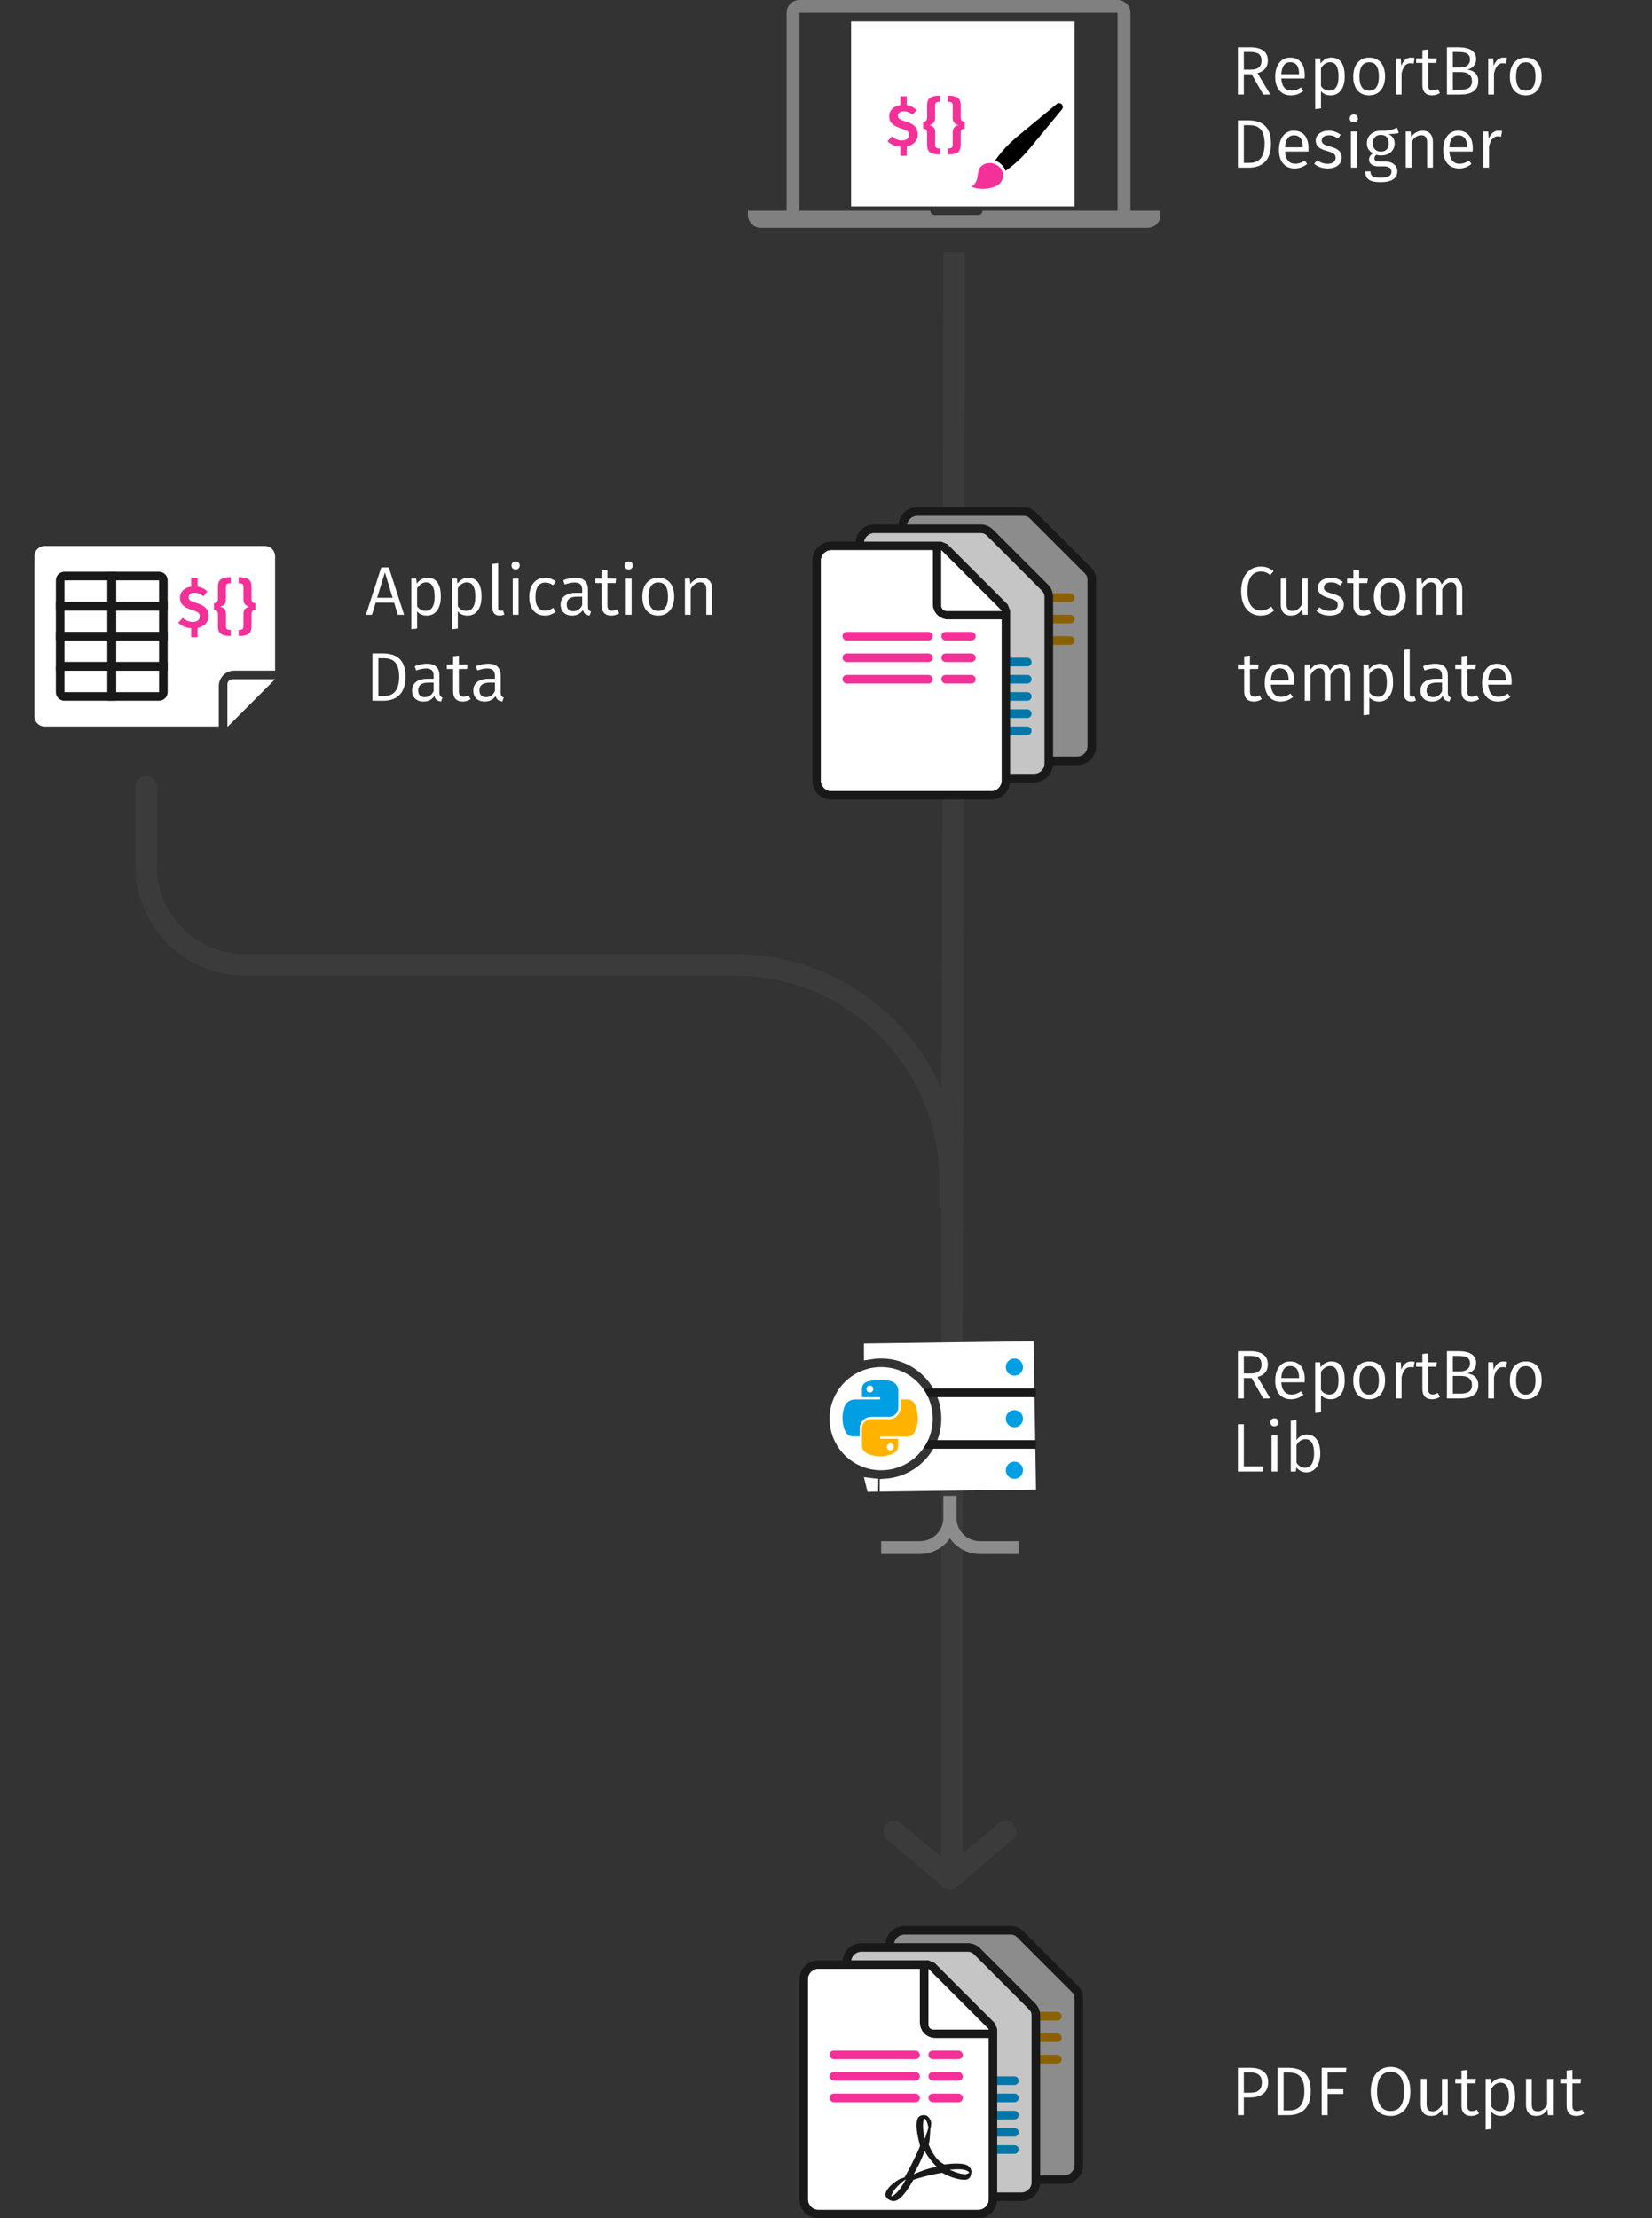 <?xml version="1.0" encoding="UTF-8" standalone="no"?>
<svg
   xmlns:dc="http://purl.org/dc/elements/1.1/"
   xmlns:cc="http://creativecommons.org/ns#"
   xmlns:rdf="http://www.w3.org/1999/02/22-rdf-syntax-ns#"
   xmlns:svg="http://www.w3.org/2000/svg"
   xmlns="http://www.w3.org/2000/svg"
   xmlns:sodipodi="http://sodipodi.sourceforge.net/DTD/sodipodi-0.dtd"
   xmlns:inkscape="http://www.inkscape.org/namespaces/inkscape"
   width="384.338"
   height="516"
   viewBox="0 0 384.338 516"
   version="1.1"
   id="svg4766"
   inkscape:version="0.91 r13725"
   sodipodi:docname="workflow.svg"
   inkscape:export-filename="/Users/mariarauch/Mary's/jobsta/project/ReportBro/reportbro-web-flask/app/static/images/workflow.png"
   inkscape:export-xdpi="94.540001"
   inkscape:export-ydpi="94.540001">
  <rect x="0" y="0" width="384.338" height="516" fill="#333333" stroke="none"/>
  <defs
     id="defs4943" />
  <sodipodi:namedview
     pagecolor="#ffffff"
     bordercolor="#666666"
     borderopacity="1"
     objecttolerance="10"
     gridtolerance="10"
     guidetolerance="10"
     inkscape:pageopacity="1"
     inkscape:pageshadow="2"
     inkscape:window-width="1273"
     inkscape:window-height="702"
     id="namedview4941"
     showgrid="false"
     fit-margin-top="0"
     fit-margin-left="0"
     fit-margin-right="0"
     fit-margin-bottom="0"
     inkscape:zoom="1.61"
     inkscape:cx="144.87688"
     inkscape:cy="120.03804"
     inkscape:window-x="-1"
     inkscape:window-y="0"
     inkscape:window-maximized="0"
     inkscape:current-layer="svg4766"
     inkscape:showpageshadow="false" />
  <title
     id="title4768">5213C2C5-48B1-416B-AB66-C6EE7DA179DB</title>
  <g
     id="Layout"
     style="fill:none;fill-rule:evenodd;stroke:none;stroke-width:1"
     transform="translate(-50,-156)">
    <g
       id="Assets"
       transform="translate(-254,-1186)">
      <g
         id="Group-19"
         transform="translate(262,1186)">
        <path
           d="m 261.5,214.628 5,0.011 L 266,460.512 l 0,126.674 8.385,-7.094 c 1.054,-0.892 2.631,-0.76 3.523,0.294 0.853,1.008 0.77,2.495 -0.161,3.403 l -0.132,0.12 -13,11 c -0.883,0.747 -2.155,0.787 -3.079,0.118 l -0.151,-0.118 -13,-11 c -1.054,-0.892 -1.185,-2.469 -0.294,-3.523 0.853,-1.008 2.333,-1.172 3.383,-0.404 l 0.14,0.111 L 261,588.032 261,437.5 c -0.283,-0.377 -0.462,-0.836 -0.494,-1.336 L 260.5,436 l 0,-5.547 -0.006,-0.785 C 260.074,403.796 238.971,382.953 213,382.953 l 0,0 -114,0 -0.422,-0.003 C 84.69,382.724 73.5,371.395 73.5,357.453 l 0,0 0,-18.453 0.005,-0.164 C 73.59,337.532 74.675,336.5 76,336.5 c 1.381,0 2.5,1.119 2.5,2.5 l 0,0 0,18.453 0.003,0.346 c 0.185,11.162 9.291,20.154 20.497,20.154 l 0,0 114,0 0.868,0.007 c 21.043,0.341 39.077,13.063 47.134,31.199 L 261,401 l 0.122,0 z"
           id="Combined-Shape"
           inkscape:connector-curvature="0"
           style="fill:#3b3b3b;fill-rule:nonzero"
           sodipodi:nodetypes="cccccsccsccssccccccccccccccccscccccccccccc" />
        <g
           id="Group-5"
           transform="translate(231,276)">
          <path
             d="M 49.172,-1 24.4,-1 c -0.939,0 -1.789,0.381 -2.404,0.996 C 21.381,0.611 21,1.461 21,2.4 l 0,51.2 c 0,0.939 0.381,1.789 0.996,2.404 C 22.611,56.619 23.461,57 24.4,57 l 37.2,0 c 0.939,0 1.789,-0.381 2.404,-0.996 C 64.619,55.389 65,54.539 65,53.6 l 0,-38.772 c 0,-0.796 -0.316,-1.559 -0.879,-2.121 L 51.293,-0.121 C 50.73,-0.684 49.967,-1 49.172,-1 Z"
             id="Combined-Shape-Copy-19"
             inkscape:connector-curvature="0"
             style="fill:#8c8c8c;stroke:#191919;stroke-width:2" />
          <rect
             id="Rectangle-Copy-34"
             x="53"
             y="28"
             width="8"
             height="2"
             rx="1"
             style="fill:#8b6100"
             ry="1" />
          <rect
             id="Rectangle-Copy-35"
             x="53"
             y="23"
             width="8"
             height="2"
             rx="1"
             style="fill:#8b6100"
             ry="1" />
          <rect
             id="Rectangle-Copy-36"
             x="53"
             y="18"
             width="8"
             height="2"
             rx="1"
             style="fill:#8b6100"
             ry="1" />
          <path
             d="M 39.172,3 14.4,3 C 13.461,3 12.611,3.381 11.996,3.996 11.381,4.611 11,5.461 11,6.4 l 0,51.2 c 0,0.939 0.381,1.789 0.996,2.404 C 12.611,60.619 13.461,61 14.4,61 l 37.2,0 c 0.939,0 1.789,-0.381 2.404,-0.996 C 54.619,59.389 55,58.539 55,57.6 l 0,-38.772 c 0,-0.796 -0.316,-1.559 -0.879,-2.121 L 41.293,3.879 C 40.73,3.316 39.967,3 39.172,3 Z"
             id="Combined-Shape-Copy-20"
             inkscape:connector-curvature="0"
             style="fill:#c5c5c5;stroke:#191919;stroke-width:2" />
          <path
             d="m 50,49 c 0.552,0 1,0.448 1,1 0,0.552 -0.448,1 -1,1 l -8,0 c -0.552,0 -1,-0.448 -1,-1 0,-0.552 0.448,-1 1,-1 l 8,0 z m -13,0 c 0.552,0 1,0.448 1,1 0,0.552 -0.448,1 -1,1 l -8,0 c -0.552,0 -1,-0.448 -1,-1 0,-0.552 0.448,-1 1,-1 l 8,0 z m -13,0 c 0.552,0 1,0.448 1,1 0,0.552 -0.448,1 -1,1 l -8,0 c -0.552,0 -1,-0.448 -1,-1 0,-0.552 0.448,-1 1,-1 l 8,0 z m 26,-4 c 0.552,0 1,0.448 1,1 0,0.552 -0.448,1 -1,1 l -8,0 c -0.552,0 -1,-0.448 -1,-1 0,-0.552 0.448,-1 1,-1 l 8,0 z m -13,0 c 0.552,0 1,0.448 1,1 0,0.552 -0.448,1 -1,1 l -8,0 c -0.552,0 -1,-0.448 -1,-1 0,-0.552 0.448,-1 1,-1 l 8,0 z m -13,0 c 0.552,0 1,0.448 1,1 0,0.552 -0.448,1 -1,1 l -8,0 c -0.552,0 -1,-0.448 -1,-1 0,-0.552 0.448,-1 1,-1 l 8,0 z m 26,-4 c 0.552,0 1,0.448 1,1 0,0.552 -0.448,1 -1,1 l -8,0 c -0.552,0 -1,-0.448 -1,-1 0,-0.552 0.448,-1 1,-1 l 8,0 z m -13,0 c 0.552,0 1,0.448 1,1 0,0.552 -0.448,1 -1,1 l -8,0 c -0.552,0 -1,-0.448 -1,-1 0,-0.552 0.448,-1 1,-1 l 8,0 z m -13,0 c 0.552,0 1,0.448 1,1 0,0.552 -0.448,1 -1,1 l -8,0 c -0.552,0 -1,-0.448 -1,-1 0,-0.552 0.448,-1 1,-1 l 8,0 z m 26,-4 c 0.552,0 1,0.448 1,1 0,0.552 -0.448,1 -1,1 l -8,0 c -0.552,0 -1,-0.448 -1,-1 0,-0.552 0.448,-1 1,-1 l 8,0 z m -13,0 c 0.552,0 1,0.448 1,1 0,0.552 -0.448,1 -1,1 l -8,0 c -0.552,0 -1,-0.448 -1,-1 0,-0.552 0.448,-1 1,-1 l 8,0 z m -13,0 c 0.552,0 1,0.448 1,1 0,0.552 -0.448,1 -1,1 l -8,0 c -0.552,0 -1,-0.448 -1,-1 0,-0.552 0.448,-1 1,-1 l 8,0 z m 26,-4 c 0.552,0 1,0.448 1,1 0,0.552 -0.448,1 -1,1 l -8,0 c -0.552,0 -1,-0.448 -1,-1 0,-0.552 0.448,-1 1,-1 l 8,0 z m -13,0 c 0.552,0 1,0.448 1,1 0,0.552 -0.448,1 -1,1 l -8,0 c -0.552,0 -1,-0.448 -1,-1 0,-0.552 0.448,-1 1,-1 l 8,0 z m -13,0 c 0.552,0 1,0.448 1,1 0,0.552 -0.448,1 -1,1 l -8,0 c -0.552,0 -1,-0.448 -1,-1 0,-0.552 0.448,-1 1,-1 l 8,0 z"
             id="Combined-Shape-Copy-14"
             inkscape:connector-curvature="0"
             style="fill:#0177a9" />
          <rect
             id="Rectangle-Copy-37"
             x="10"
             y="34"
             width="21"
             height="2"
             rx="1"
             style="fill:#f33198"
             ry="1" />
          <rect
             id="Rectangle-Copy-38"
             x="33"
             y="34"
             width="8"
             height="2"
             rx="1"
             style="fill:#f33198"
             ry="1" />
          <rect
             id="Rectangle-Copy-39"
             x="10"
             y="29"
             width="21"
             height="2"
             rx="1"
             style="fill:#f33198"
             ry="1" />
          <rect
             id="Rectangle-Copy-40"
             x="33"
             y="29"
             width="8"
             height="2"
             rx="1"
             style="fill:#f33198"
             ry="1" />
          <rect
             id="Rectangle-Copy-41"
             x="10"
             y="24"
             width="21"
             height="2"
             rx="1"
             style="fill:#f33198"
             ry="1" />
          <rect
             id="Rectangle-Copy-42"
             x="33"
             y="24"
             width="8"
             height="2"
             rx="1"
             style="fill:#f33198"
             ry="1" />
          <path
             d="M 31.414,6.586 30,6 4.4,6 C 1.97,6 0,7.97 0,10.4 L 0,61.6 C 0,64.03 1.97,66 4.4,66 l 37.2,0 c 2.43,0 4.4,-1.97 4.4,-4.4 l 0,-39.6 -0.586,-1.414 -14,-14 z"
             id="Path-Copy-5"
             inkscape:connector-curvature="0"
             style="fill:#191919;fill-rule:nonzero" />
          <g
             id="illu/Invoice-Copy-6"
             transform="translate(2,8)">
            <path
               d="m 26,0 0,12.5 c 0,1.988 1.612,3.6 3.6,3.6 l 12.4,0 0,37.5 C 42,54.925 40.925,56 39.6,56 L 2.4,56 C 1.075,56 0,54.925 0,53.6 L 0,2.4 C 0,1.075 1.075,0 2.4,0 L 26,0 Z m 2,0 14,14 0,0.099 L 29.2,14.1 29.06,14.092 C 28.463,14.023 28,13.515 28,12.9 L 28,0 Z"
               id="Combined-Shape-Copy-3"
               inkscape:connector-curvature="0"
               style="fill:#ffffff" />
            <path
               d="m 26,0 0,12.5 c 0,1.988 1.612,3.6 3.6,3.6 l 12.4,0 0,37.5 C 42,54.925 40.925,56 39.6,56 L 2.4,56 C 1.075,56 0,54.925 0,53.6 L 0,2.4 C 0,1.075 1.075,0 2.4,0 L 26,0 Z m 2,0 14,14 0,0.099 L 29.2,14.1 29.06,14.092 C 28.463,14.023 28,13.515 28,12.9 L 28,0 Z"
               id="Combined-Shape-Copy-11"
               inkscape:connector-curvature="0"
               style="fill:#ffffff" />
            <rect
               id="rect4792"
               x="5"
               y="29"
               width="21"
               height="2"
               rx="1"
               style="fill:#f33198"
               ry="1" />
            <rect
               id="Rectangle-Copy-3"
               x="28"
               y="29"
               width="8"
               height="2"
               rx="1"
               style="fill:#f33198"
               ry="1" />
            <rect
               id="Rectangle-Copy"
               x="5"
               y="24"
               width="21"
               height="2"
               rx="1"
               style="fill:#f33198"
               ry="1" />
            <rect
               id="Rectangle-Copy-4"
               x="28"
               y="24"
               width="8"
               height="2"
               rx="1"
               style="fill:#f33198"
               ry="1" />
            <rect
               id="Rectangle-Copy-2"
               x="5"
               y="19"
               width="21"
               height="2"
               rx="1"
               style="fill:#f33198"
               ry="1" />
            <rect
               id="Rectangle-Copy-5"
               x="28"
               y="19"
               width="8"
               height="2"
               rx="1"
               style="fill:#f33198"
               ry="1" />
          </g>
        </g>
        <g
           id="Group-17"
           transform="translate(228,606)">
          <path
             d="M 49.172,-1 24.4,-1 c -0.939,0 -1.789,0.381 -2.404,0.996 C 21.381,0.611 21,1.461 21,2.4 l 0,51.2 c 0,0.939 0.381,1.789 0.996,2.404 C 22.611,56.619 23.461,57 24.4,57 l 37.2,0 c 0.939,0 1.789,-0.381 2.404,-0.996 C 64.619,55.389 65,54.539 65,53.6 l 0,-38.772 c 0,-0.796 -0.316,-1.559 -0.879,-2.121 L 51.293,-0.121 C 50.73,-0.684 49.967,-1 49.172,-1 Z"
             id="Combined-Shape-Copy-24"
             inkscape:connector-curvature="0"
             style="fill:#8c8c8c;stroke:#191919;stroke-width:2" />
          <rect
             id="Rectangle-Copy-52"
             x="53"
             y="28"
             width="8"
             height="2"
             rx="1"
             style="fill:#8b6100"
             ry="1" />
          <rect
             id="Rectangle-Copy-53"
             x="53"
             y="23"
             width="8"
             height="2"
             rx="1"
             style="fill:#8b6100"
             ry="1" />
          <rect
             id="Rectangle-Copy-54"
             x="53"
             y="18"
             width="8"
             height="2"
             rx="1"
             style="fill:#8b6100"
             ry="1" />
          <path
             d="M 39.172,3 14.4,3 C 13.461,3 12.611,3.381 11.996,3.996 11.381,4.611 11,5.461 11,6.4 l 0,51.2 c 0,0.939 0.381,1.789 0.996,2.404 C 12.611,60.619 13.461,61 14.4,61 l 37.2,0 c 0.939,0 1.789,-0.381 2.404,-0.996 C 54.619,59.389 55,58.539 55,57.6 l 0,-38.772 c 0,-0.796 -0.316,-1.559 -0.879,-2.121 L 41.293,3.879 C 40.73,3.316 39.967,3 39.172,3 Z"
             id="Combined-Shape-Copy-25"
             inkscape:connector-curvature="0"
             style="fill:#c5c5c5;stroke:#191919;stroke-width:2" />
          <path
             d="m 50,49 c 0.552,0 1,0.448 1,1 0,0.552 -0.448,1 -1,1 l -8,0 c -0.552,0 -1,-0.448 -1,-1 0,-0.552 0.448,-1 1,-1 l 8,0 z m -13,0 c 0.552,0 1,0.448 1,1 0,0.552 -0.448,1 -1,1 l -8,0 c -0.552,0 -1,-0.448 -1,-1 0,-0.552 0.448,-1 1,-1 l 8,0 z m -13,0 c 0.552,0 1,0.448 1,1 0,0.552 -0.448,1 -1,1 l -8,0 c -0.552,0 -1,-0.448 -1,-1 0,-0.552 0.448,-1 1,-1 l 8,0 z m 26,-4 c 0.552,0 1,0.448 1,1 0,0.552 -0.448,1 -1,1 l -8,0 c -0.552,0 -1,-0.448 -1,-1 0,-0.552 0.448,-1 1,-1 l 8,0 z m -13,0 c 0.552,0 1,0.448 1,1 0,0.552 -0.448,1 -1,1 l -8,0 c -0.552,0 -1,-0.448 -1,-1 0,-0.552 0.448,-1 1,-1 l 8,0 z m -13,0 c 0.552,0 1,0.448 1,1 0,0.552 -0.448,1 -1,1 l -8,0 c -0.552,0 -1,-0.448 -1,-1 0,-0.552 0.448,-1 1,-1 l 8,0 z m 26,-4 c 0.552,0 1,0.448 1,1 0,0.552 -0.448,1 -1,1 l -8,0 c -0.552,0 -1,-0.448 -1,-1 0,-0.552 0.448,-1 1,-1 l 8,0 z m -13,0 c 0.552,0 1,0.448 1,1 0,0.552 -0.448,1 -1,1 l -8,0 c -0.552,0 -1,-0.448 -1,-1 0,-0.552 0.448,-1 1,-1 l 8,0 z m -13,0 c 0.552,0 1,0.448 1,1 0,0.552 -0.448,1 -1,1 l -8,0 c -0.552,0 -1,-0.448 -1,-1 0,-0.552 0.448,-1 1,-1 l 8,0 z m 26,-4 c 0.552,0 1,0.448 1,1 0,0.552 -0.448,1 -1,1 l -8,0 c -0.552,0 -1,-0.448 -1,-1 0,-0.552 0.448,-1 1,-1 l 8,0 z m -13,0 c 0.552,0 1,0.448 1,1 0,0.552 -0.448,1 -1,1 l -8,0 c -0.552,0 -1,-0.448 -1,-1 0,-0.552 0.448,-1 1,-1 l 8,0 z m -13,0 c 0.552,0 1,0.448 1,1 0,0.552 -0.448,1 -1,1 l -8,0 c -0.552,0 -1,-0.448 -1,-1 0,-0.552 0.448,-1 1,-1 l 8,0 z m 26,-4 c 0.552,0 1,0.448 1,1 0,0.552 -0.448,1 -1,1 l -8,0 c -0.552,0 -1,-0.448 -1,-1 0,-0.552 0.448,-1 1,-1 l 8,0 z m -13,0 c 0.552,0 1,0.448 1,1 0,0.552 -0.448,1 -1,1 l -8,0 c -0.552,0 -1,-0.448 -1,-1 0,-0.552 0.448,-1 1,-1 l 8,0 z m -13,0 c 0.552,0 1,0.448 1,1 0,0.552 -0.448,1 -1,1 l -8,0 c -0.552,0 -1,-0.448 -1,-1 0,-0.552 0.448,-1 1,-1 l 8,0 z"
             id="Combined-Shape-Copy-26"
             inkscape:connector-curvature="0"
             style="fill:#0177a9" />
          <rect
             id="Rectangle-Copy-55"
             x="10"
             y="34"
             width="21"
             height="2"
             rx="1"
             style="fill:#f33198"
             ry="1" />
          <rect
             id="Rectangle-Copy-56"
             x="33"
             y="34"
             width="8"
             height="2"
             rx="1"
             style="fill:#f33198"
             ry="1" />
          <rect
             id="Rectangle-Copy-57"
             x="10"
             y="29"
             width="21"
             height="2"
             rx="1"
             style="fill:#f33198"
             ry="1" />
          <rect
             id="Rectangle-Copy-58"
             x="33"
             y="29"
             width="8"
             height="2"
             rx="1"
             style="fill:#f33198"
             ry="1" />
          <rect
             id="Rectangle-Copy-59"
             x="10"
             y="24"
             width="21"
             height="2"
             rx="1"
             style="fill:#f33198"
             ry="1" />
          <rect
             id="Rectangle-Copy-60"
             x="33"
             y="24"
             width="8"
             height="2"
             rx="1"
             style="fill:#f33198"
             ry="1" />
          <path
             d="M 31.414,6.586 30,6 4.4,6 C 1.97,6 0,7.97 0,10.4 L 0,61.6 C 0,64.03 1.97,66 4.4,66 l 37.2,0 c 2.43,0 4.4,-1.97 4.4,-4.4 l 0,-39.6 -0.586,-1.414 -14,-14 z"
             id="Path-Copy-7"
             inkscape:connector-curvature="0"
             style="fill:#191919;fill-rule:nonzero" />
          <g
             id="illu/Invoice-Copy-8"
             transform="translate(2,8)">
            <path
               d="m 26,0 0,12.5 c 0,1.988 1.612,3.6 3.6,3.6 l 12.4,0 0,37.5 C 42,54.925 40.925,56 39.6,56 L 2.4,56 C 1.075,56 0,54.925 0,53.6 L 0,2.4 C 0,1.075 1.075,0 2.4,0 L 26,0 Z m 2,0 14,14 0,0.099 L 29.2,14.1 29.06,14.092 C 28.463,14.023 28,13.515 28,12.9 L 28,0 Z"
               id="path4814"
               inkscape:connector-curvature="0"
               style="fill:#ffffff" />
            <path
               d="m 26,0 0,12.5 c 0,1.988 1.612,3.6 3.6,3.6 l 12.4,0 0,37.5 C 42,54.925 40.925,56 39.6,56 L 2.4,56 C 1.075,56 0,54.925 0,53.6 L 0,2.4 C 0,1.075 1.075,0 2.4,0 L 26,0 Z m 2,0 14,14 0,0.099 L 29.2,14.1 29.06,14.092 C 28.463,14.023 28,13.515 28,12.9 L 28,0 Z"
               id="path4816"
               inkscape:connector-curvature="0"
               style="fill:#ffffff" />
            <rect
               id="rect4818"
               x="5"
               y="29"
               width="21"
               height="2"
               rx="1"
               style="fill:#f33198"
               ry="1" />
            <rect
               id="rect4820"
               x="28"
               y="29"
               width="8"
               height="2"
               rx="1"
               style="fill:#f33198"
               ry="1" />
            <rect
               id="rect4822"
               x="5"
               y="24"
               width="21"
               height="2"
               rx="1"
               style="fill:#f33198"
               ry="1" />
            <rect
               id="rect4824"
               x="28"
               y="24"
               width="8"
               height="2"
               rx="1"
               style="fill:#f33198"
               ry="1" />
            <rect
               id="rect4826"
               x="5"
               y="19"
               width="21"
               height="2"
               rx="1"
               style="fill:#f33198"
               ry="1" />
            <rect
               id="rect4828"
               x="28"
               y="19"
               width="8"
               height="2"
               rx="1"
               style="fill:#f33198"
               ry="1" />
          </g>
          <path
             d="m 28.769,42 0.301,0.004 c 0.375,-0.006 0.692,0.166 0.935,0.452 l 0.033,0.042 0.042,0.039 c 0.241,0.244 0.415,0.591 0.494,0.911 l 0.025,0.118 0.014,0.103 0.003,0.051 0.01,0.037 0.006,0.034 0.006,0.072 c 0.008,0.297 -0.038,0.647 -0.115,1.015 l -0.041,0.186 -0.037,0.148 -0.045,0.838 -0.046,0.687 -0.042,0.536 c -0.048,0.556 -0.099,0.979 -0.155,1.236 l -0.08,0.338 0.05,0.135 c 0.408,1.073 0.972,2.067 1.639,2.897 l 0.169,0.204 0.173,0.197 c 0.095,0.1 0.19,0.195 0.286,0.286 0.288,0.274 0.615,0.507 1.137,0.823 l 0.165,0.099 0.183,-0.025 c 0.804,-0.107 1.566,-0.171 2.256,-0.189 l 0.291,-0.005 0.282,2.79e-4 c 1.327,0.018 2.259,0.225 2.714,0.682 l 0.077,0.084 0.031,0.04 0.048,0.045 c 0.164,0.164 0.273,0.352 0.338,0.572 l 0.029,0.112 0.019,0.107 0.016,0.054 0.012,0.071 0.004,0.047 c 0.006,0.09 -0.004,0.189 -0.024,0.309 l -0.014,0.072 -0.01,0.085 -0.005,0.022 -0.002,0.042 -0.011,0.062 -0.031,0.135 c -0.071,0.298 -0.128,0.489 -0.23,0.649 -0.164,0.227 -0.446,0.429 -0.724,0.505 -1.088,0.295 -3.461,-0.316 -5.497,-1.411 l -0.244,-0.135 -0.33,0.053 c -1.793,0.296 -3.756,0.764 -5.54,1.307 l -0.53,0.165 -0.303,0.099 -0.141,0.25 -0.242,0.417 c -1.914,3.257 -3.369,4.665 -4.769,4.21 l -0.087,-0.031 -0.087,-0.036 -0.085,-0.041 -0.488,-0.251 c -0.077,-0.045 -0.143,-0.1 -0.199,-0.165 l -0.053,-0.067 -0.044,-0.069 -0.015,-0.012 c -0.227,-0.204 -0.312,-0.51 -0.289,-0.828 l 0.01,-0.096 0.015,-0.088 c 0.197,-0.985 1.314,-2.185 3.084,-3.263 0.124,-0.077 0.362,-0.166 0.717,-0.281 l 0.588,-0.186 0.009,-0.013 c 0.392,-0.67 0.804,-1.421 1.235,-2.251 l 0.186,-0.36 0.188,-0.37 0.575,-1.149 c 0.375,-0.758 0.669,-1.374 0.926,-1.955 l 0.167,-0.384 0.2,-0.482 0.146,-0.364 -0.098,-0.388 -0.127,-0.525 -0.118,-0.512 c -0.482,-2.165 -0.595,-3.632 -0.298,-4.748 0.151,-0.551 0.662,-0.955 1.25,-0.998 L 28.769,42 Z m -4.011,14.904 c -1.394,0.977 -2.963,2.413 -3.451,3.99 1.379,-0.253 2.932,-2.967 3.451,-3.99 z m 10.609,-2.239 -0.411,0.037 0.1,0.047 c 1.752,0.805 3.374,1.184 3.92,0.921 l 0.502,-0.243 -0.003,-0.022 0,0 -0.006,-0.025 -0.008,0.034 c 0.002,-0.018 0.002,-0.046 -0.009,-0.082 -0.069,-0.14 -0.279,-0.348 -0.908,-0.553 -0.648,-0.211 -1.789,-0.232 -3.176,-0.115 z M 29.123,50.332 c -0.391,1.074 -0.856,2.216 -1.623,3.695 -0.396,0.761 -0.572,1.078 -0.929,1.726 1.978,-0.845 3.342,-1.342 5.369,-1.726 -0.593,-0.523 -2.2,-2.43 -2.817,-3.695 z m -0.03,-7.527 c -0.095,0.064 -0.188,0.19 -0.232,0.421 l -0.014,0.091 c -0.052,0.284 -0.078,0.619 -0.09,0.885 l -0.007,0.187 c 0,-0.234 0.018,-0.665 0.074,-1.042 l 0.023,-0.139 c 0.005,-0.043 0.012,-0.082 0.02,-0.119 -0.008,0.029 -0.016,0.06 -0.022,0.094 l -0.014,0.091 c -0.073,0.405 -0.096,0.917 -0.096,1.181 0,0.845 0.148,1.934 0.439,3.074 0.028,-0.086 0.054,-0.17 0.077,-0.252 l 0.064,-0.227 c 0.138,-0.453 0.617,-1.859 0.669,-2.013 l -7.39e-4,-0.03 -0.016,0.061 -0.001,-0.299 c -0.047,-0.358 -0.183,-0.858 -0.353,-1.242 -0.133,-0.298 -0.259,-0.509 -0.379,-0.65 -0.048,-0.037 -0.095,-0.062 -0.141,-0.073 z"
             id="Combined-Shape-Copy-27"
             inkscape:connector-curvature="0"
             style="fill:#191919;fill-rule:nonzero" />
        </g>
        <g
           id="Group-18"
           transform="translate(216,156)">
          <rect
             id="rect4832"
             x="24"
             y="5"
             width="52"
             height="43"
             style="fill:#ffffff" />
          <path
             d="m 86,0 c 1.657,0 3,1.343 3,3 l 0,46 7,0 0,1 c 0,1.657 -1.343,3 -3,3 L 3,53 C 1.343,53 0,51.657 0,50 L 0,49 9,49 9,3 C 9,1.343 10.343,0 12,0 L 86,0 Z M 42.442,49 c 0,0.552 0.448,1 1,1 l 0,0 10.126,0 c 0.552,0 1,-0.448 1,-1 l 0,0 L 86,49 86,3 12,3 12,49 Z"
             id="Combined-Shape-Copy"
             inkscape:connector-curvature="0"
             style="fill:#808080" />
          <g
             id="Group-4"
             transform="translate(52,24)">
            <path
               d="M 21.009,0.257 C 21.329,0.578 21.354,1.089 21.065,1.438 l -7.631,9.238 C 11.837,12.609 9.985,14.316 7.929,15.75 7.747,15.198 7.425,14.678 6.965,14.24 6.536,13.831 6.033,13.538 5.5,13.361 L 5.189,13.817 C 6.688,11.569 8.508,9.553 10.59,7.832 l 9.238,-7.631 c 0.349,-0.289 0.861,-0.264 1.181,0.056 z"
               id="path4836"
               inkscape:connector-curvature="0"
               style="fill:#000000" />
            <path
               d="m 6.446,14.785 c 1.172,1.117 1.209,2.876 0.094,3.938 L 6.402,18.846 C 5.002,19.998 1.809,20.283 0.127,19.45 L 0,19.382 0.022,19.371 C 0.921,18.855 1.248,18.156 1.454,16.879 l 0.051,-0.34 C 1.647,15.578 1.809,15.125 2.26,14.696 3.386,13.623 5.264,13.659 6.446,14.785 Z"
               id="Path"
               inkscape:connector-curvature="0"
               style="fill:#f33198;fill-rule:nonzero" />
          </g>
          <g
             style="font-weight:600;font-size:14px;font-family:FiraSans-ExtraBold, 'Fira Sans';letter-spacing:0.524;fill:#f33198"
             id="${}">
            <path
               d="m 39.521,31.256 c 0,-1.736 -1.064,-2.436 -2.758,-2.968 -1.512,-0.476 -1.862,-0.742 -1.862,-1.386 0,-0.658 0.546,-1.008 1.358,-1.008 0.756,0 1.414,0.238 2.044,0.798 l 0.952,-1.106 c -0.63,-0.588 -1.344,-0.98 -2.296,-1.12 l 0,-2.072 -1.484,0 0,2.058 c -1.54,0.21 -2.604,1.19 -2.604,2.59 0,1.4 0.798,2.212 2.814,2.842 1.414,0.434 1.792,0.756 1.792,1.498 0,0.826 -0.658,1.274 -1.61,1.274 -0.952,0 -1.708,-0.35 -2.352,-0.938 l -1.036,1.12 c 0.7,0.7 1.666,1.204 2.996,1.302 l 0,2.1 1.484,0 0,-2.184 c 1.624,-0.308 2.562,-1.386 2.562,-2.8 z"
               style=""
               id="path4297" />
            <path
               d="m 44.693,22.254 c -2.366,0 -2.996,0.742 -2.996,2.254 l 0,2.646 c 0,0.812 -0.196,1.134 -0.924,1.134 l 0,1.638 c 0.728,0 0.924,0.308 0.924,1.12 l 0,2.646 c 0,1.498 0.63,2.254 2.996,2.254 l 0,-1.414 c -0.854,0 -1.12,-0.224 -1.12,-0.854 l 0,-2.786 c 0,-1.19 -0.518,-1.568 -1.372,-1.778 0.868,-0.224 1.358,-0.616 1.358,-1.806 l 0,-2.786 c 0,-0.63 0.266,-0.854 1.134,-0.854 l 0,-1.414 z"
               style="letter-spacing:0.962"
               id="path4299" />
            <path
               d="m 46.523,22.254 0,1.414 c 0.854,0 1.12,0.224 1.12,0.854 l 0,2.786 c 0,1.19 0.504,1.582 1.358,1.806 -0.84,0.21 -1.358,0.588 -1.358,1.778 l 0,2.786 c 0,0.63 -0.266,0.854 -1.12,0.854 l 0,1.414 c 2.366,0 2.982,-0.756 2.982,-2.254 l 0,-2.646 c 0,-0.812 0.196,-1.12 0.924,-1.12 l 0,-1.638 c -0.728,0 -0.924,-0.322 -0.924,-1.134 l 0,-2.646 c 0,-1.512 -0.616,-2.254 -2.982,-2.254 z"
               style="letter-spacing:0.078"
               id="path4301" />
          </g>
        </g>
        <g
           id="illu/report-data"
           transform="translate(50,283)">
          <g
             id="illu/Invoice-Copy-2"
             transform="matrix(0,1,-1,0,56,0)"
             style="fill:#ffffff">
            <path
               d="m 29,0 0,9.5 c 0,1.988 1.612,3.6 3.6,3.6 l 9.4,0 0,40.5 C 42,54.925 40.925,56 39.6,56 L 2.4,56 C 1.075,56 0,54.925 0,53.6 L 0,2.4 C 0,1.075 1.075,0 2.4,0 L 29,0 Z m 2,0 11,11 0,0.1 -9.8,0 -0.14,-0.008 C 31.463,11.023 31,10.515 31,9.9 L 31,0 Z"
               id="path4877"
               inkscape:connector-curvature="0" />
          </g>
          <path
             d="m 7,7 11,0 0,0 0,7 L 6,14 6,8 C 6,7.448 6.448,7 7,7 Z"
             id="Rectangle-Copy-10"
             inkscape:connector-curvature="0"
             style="stroke:#191919;stroke-width:2" />
          <path
             d="m 18,7 11,0 c 0.552,0 1,0.448 1,1 l 0,6 0,0 -12,0 0,-7 z"
             id="path4880"
             inkscape:connector-curvature="0"
             style="stroke:#191919;stroke-width:2" />
          <path
             d="m 18,28 12,0 0,6 c 0,0.552 -0.448,1 -1,1 l -11,0 0,0 0,-7 z"
             id="Rectangle-Copy-9"
             inkscape:connector-curvature="0"
             style="stroke:#191919;stroke-width:2" />
          <path
             d="m 6,28 12,0 0,7 -11,0 C 6.448,35 6,34.552 6,34 l 0,-6 0,0 z"
             id="Rectangle-Copy-8"
             inkscape:connector-curvature="0"
             style="stroke:#191919;stroke-width:2" />
          <rect
             id="Rectangle-Copy-13"
             x="18"
             y="21"
             width="12"
             height="7"
             style="stroke:#191919;stroke-width:2" />
          <rect
             id="Rectangle-Copy-12"
             x="6"
             y="21"
             width="12"
             height="7"
             style="stroke:#191919;stroke-width:2" />
          <rect
             id="Rectangle-Copy-24"
             x="18"
             y="14"
             width="12"
             height="7"
             style="stroke:#191919;stroke-width:2" />
          <rect
             id="Rectangle-Copy-23"
             x="6"
             y="14"
             width="12"
             height="7"
             style="stroke:#191919;stroke-width:2" />
          <g
             style="font-weight:600;font-size:14px;font-family:FiraSans-ExtraBold, 'Fira Sans';letter-spacing:0.524;fill:#f33198"
             id="${}-copy">
            <path
               d="m 40.521,16.256 c 0,-1.736 -1.064,-2.436 -2.758,-2.968 -1.512,-0.476 -1.862,-0.742 -1.862,-1.386 0,-0.658 0.546,-1.008 1.358,-1.008 0.756,0 1.414,0.238 2.044,0.798 l 0.952,-1.106 c -0.63,-0.588 -1.344,-0.98 -2.296,-1.12 l 0,-2.072 -1.484,0 0,2.058 c -1.54,0.21 -2.604,1.19 -2.604,2.59 0,1.4 0.798,2.212 2.814,2.842 1.414,0.434 1.792,0.756 1.792,1.498 0,0.826 -0.658,1.274 -1.61,1.274 -0.952,0 -1.708,-0.35 -2.352,-0.938 l -1.036,1.12 c 0.7,0.7 1.666,1.204 2.996,1.302 l 0,2.1 1.484,0 0,-2.184 c 1.624,-0.308 2.562,-1.386 2.562,-2.8 z"
               style=""
               id="path4305" />
            <path
               d="m 45.693,7.254 c -2.366,0 -2.996,0.742 -2.996,2.254 l 0,2.646 c 0,0.812 -0.196,1.134 -0.924,1.134 l 0,1.638 c 0.728,0 0.924,0.308 0.924,1.12 l 0,2.646 c 0,1.498 0.63,2.254 2.996,2.254 l 0,-1.414 c -0.854,0 -1.12,-0.224 -1.12,-0.854 l 0,-2.786 c 0,-1.19 -0.518,-1.568 -1.372,-1.778 0.868,-0.224 1.358,-0.616 1.358,-1.806 l 0,-2.786 c 0,-0.63 0.266,-0.854 1.134,-0.854 l 0,-1.414 z"
               style="letter-spacing:0.962"
               id="path4307" />
            <path
               d="m 47.523,7.254 0,1.414 c 0.854,0 1.12,0.224 1.12,0.854 l 0,2.786 c 0,1.19 0.504,1.582 1.358,1.806 -0.84,0.21 -1.358,0.588 -1.358,1.778 l 0,2.786 c 0,0.63 -0.266,0.854 -1.12,0.854 l 0,1.414 c 2.366,0 2.982,-0.756 2.982,-2.254 l 0,-2.646 c 0,-0.812 0.196,-1.12 0.924,-1.12 l 0,-1.638 c -0.728,0 -0.924,-0.322 -0.924,-1.134 l 0,-2.646 c 0,-1.512 -0.616,-2.254 -2.982,-2.254 z"
               style="letter-spacing:0.078"
               id="path4309" />
          </g>
        </g>
        <g
           style="font-weight:normal;font-size:16px;font-family:FiraSans-Regular, 'Fira Sans';fill:#ffffff"
           id="ReportBro-Designer"
           transform="translate(-5,0)">
          <path
             d="m 340.888,178 1.648,0 -2.976,-4.976 c 1.568,-0.464 2.4,-1.376 2.4,-2.944 0,-2.032 -1.408,-3.088 -4.128,-3.088 l -2.832,0 0,11.008 1.376,0 0,-4.736 1.824,0 2.688,4.736 z m -4.512,-5.808 0,-4.112 1.44,0 c 1.872,0 2.672,0.608 2.672,2 0,1.52 -0.912,2.112 -2.496,2.112 l -1.616,0 z"
             id="path4238"
             inkscape:connector-curvature="0" />
          <path
             d="m 350.551,173.52 c 0,-2.544 -1.168,-4.128 -3.424,-4.128 -2.144,0 -3.456,1.84 -3.456,4.48 0,2.672 1.36,4.32 3.68,4.32 1.152,0 2.08,-0.4 2.896,-1.056 l -0.592,-0.8 c -0.736,0.512 -1.36,0.752 -2.208,0.752 -1.28,0 -2.208,-0.8 -2.352,-2.832 l 5.424,0 c 0.016,-0.176 0.032,-0.448 0.032,-0.736 z m -1.328,-0.256 -4.128,0 c 0.112,-1.968 0.896,-2.8 2.064,-2.8 1.392,0 2.064,0.976 2.064,2.672 l 0,0.128 z"
             id="path4240"
             inkscape:connector-curvature="0" />
          <path
             d="m 356.742,169.392 c -0.992,0 -1.888,0.496 -2.496,1.36 l -0.112,-1.168 -1.152,0 0,11.792 1.344,-0.16 0,-4.016 c 0.528,0.656 1.296,0.992 2.24,0.992 2.16,0 3.28,-1.84 3.28,-4.416 0,-2.672 -0.896,-4.384 -3.104,-4.384 z m -0.48,7.696 c -0.816,0 -1.488,-0.4 -1.936,-1.072 l 0,-4.208 c 0.464,-0.704 1.168,-1.344 2.096,-1.344 1.312,0 1.984,1.072 1.984,3.312 0,2.256 -0.752,3.312 -2.144,3.312 z"
             id="path4242"
             inkscape:connector-curvature="0" />
          <path
             d="m 365.539,169.392 c -2.352,0 -3.712,1.776 -3.712,4.416 0,2.672 1.344,4.384 3.696,4.384 2.352,0 3.712,-1.776 3.712,-4.416 0,-2.688 -1.328,-4.384 -3.696,-4.384 z m 0,1.088 c 1.456,0 2.256,1.072 2.256,3.296 0,2.256 -0.816,3.328 -2.272,3.328 -1.456,0 -2.256,-1.072 -2.256,-3.296 0,-2.256 0.832,-3.328 2.272,-3.328 z"
             id="path4244"
             inkscape:connector-curvature="0" />
          <path
             d="m 375.284,169.392 c -1.04,0 -1.824,0.656 -2.272,1.952 l -0.128,-1.76 -1.152,0 0,8.416 1.344,0 0,-4.928 c 0.384,-1.616 0.992,-2.368 2.064,-2.368 0.304,0 0.48,0.032 0.736,0.096 l 0.24,-1.312 c -0.24,-0.064 -0.544,-0.096 -0.832,-0.096 z"
             id="path4246"
             inkscape:connector-curvature="0" />
          <path
             d="m 381.489,176.72 c -0.416,0.24 -0.768,0.352 -1.168,0.352 -0.752,0 -1.056,-0.416 -1.056,-1.296 l 0,-5.152 1.888,0 0.144,-1.04 -2.032,0 0,-2.08 -1.344,0.144 0,1.936 -1.456,0 0,1.04 1.456,0 0,5.216 c 0,1.536 0.832,2.352 2.224,2.352 0.704,0 1.312,-0.192 1.856,-0.56 l -0.512,-0.912 z"
             id="path4248"
             inkscape:connector-curvature="0" />
          <path
             d="m 388.377,172.176 c 1.088,-0.224 2.048,-1.04 2.048,-2.416 0,-1.904 -1.568,-2.768 -4.24,-2.768 l -2.56,0 0,11.008 3.024,0 c 2.528,0 4.272,-0.832 4.272,-3.12 0,-1.872 -1.248,-2.496 -2.544,-2.704 z m -2.048,-4.08 c 1.68,0 2.672,0.384 2.672,1.76 0,1.2 -0.944,1.84 -2.208,1.84 l -1.792,0 0,-3.6 1.328,0 z m 0.32,8.784 -1.648,0 0,-4.112 1.936,0 c 1.36,0 2.512,0.544 2.512,2.112 0,1.616 -1.152,2 -2.8,2 z"
             id="path4250"
             inkscape:connector-curvature="0" />
          <path
             d="m 396.784,169.392 c -1.04,0 -1.824,0.656 -2.272,1.952 l -0.128,-1.76 -1.152,0 0,8.416 1.344,0 0,-4.928 c 0.384,-1.616 0.992,-2.368 2.064,-2.368 0.304,0 0.48,0.032 0.736,0.096 l 0.24,-1.312 c -0.24,-0.064 -0.544,-0.096 -0.832,-0.096 z"
             id="path4252"
             inkscape:connector-curvature="0" />
          <path
             d="m 401.977,169.392 c -2.352,0 -3.712,1.776 -3.712,4.416 0,2.672 1.344,4.384 3.696,4.384 2.352,0 3.712,-1.776 3.712,-4.416 0,-2.688 -1.328,-4.384 -3.696,-4.384 z m 0,1.088 c 1.456,0 2.256,1.072 2.256,3.296 0,2.256 -0.816,3.328 -2.272,3.328 -1.456,0 -2.256,-1.072 -2.256,-3.296 0,-2.256 0.832,-3.328 2.272,-3.328 z"
             id="path4254"
             inkscape:connector-curvature="0" />
          <path
             d="m 337.272,183.992 -2.272,0 0,11.008 2.56,0 c 2.352,0 5.136,-1.056 5.136,-5.568 0,-4.56 -2.672,-5.44 -5.424,-5.44 z m 0.288,1.12 c 1.792,0 3.648,0.528 3.648,4.32 0,3.696 -1.776,4.464 -3.536,4.464 l -1.296,0 0,-8.784 1.184,0 z"
             id="path4256"
             inkscape:connector-curvature="0" />
          <path
             d="m 351.426,190.52 c 0,-2.544 -1.168,-4.128 -3.424,-4.128 -2.144,0 -3.456,1.84 -3.456,4.48 0,2.672 1.36,4.32 3.68,4.32 1.152,0 2.08,-0.4 2.896,-1.056 l -0.592,-0.8 c -0.736,0.512 -1.36,0.752 -2.208,0.752 -1.28,0 -2.208,-0.8 -2.352,-2.832 l 5.424,0 c 0.016,-0.176 0.032,-0.448 0.032,-0.736 z m -1.328,-0.256 -4.128,0 c 0.112,-1.968 0.896,-2.8 2.064,-2.8 1.392,0 2.064,0.976 2.064,2.672 l 0,0.128 z"
             id="path4258"
             inkscape:connector-curvature="0" />
          <path
             d="m 356.081,186.392 c -1.712,0 -2.976,0.96 -2.976,2.288 0,1.184 0.72,1.936 2.528,2.416 1.664,0.448 2.096,0.768 2.096,1.648 0,0.848 -0.752,1.36 -1.872,1.36 -0.944,0 -1.712,-0.32 -2.4,-0.832 l -0.72,0.816 c 0.736,0.64 1.728,1.104 3.152,1.104 1.696,0 3.248,-0.816 3.248,-2.528 0,-1.472 -0.992,-2.144 -2.768,-2.608 -1.392,-0.368 -1.872,-0.688 -1.872,-1.408 0,-0.72 0.64,-1.184 1.632,-1.184 0.8,0 1.44,0.24 2.192,0.736 l 0.576,-0.848 c -0.8,-0.608 -1.664,-0.96 -2.816,-0.96 z"
             id="path4260"
             inkscape:connector-curvature="0" />
          <path
             d="m 361.951,182.616 c -0.56,0 -0.944,0.4 -0.944,0.928 0,0.528 0.384,0.928 0.944,0.928 0.576,0 0.96,-0.4 0.96,-0.928 0,-0.528 -0.384,-0.928 -0.96,-0.928 z m 0.688,3.968 -1.344,0 0,8.416 1.344,0 0,-8.416 z"
             id="path4262"
             inkscape:connector-curvature="0" />
          <path
             d="m 372.02,185.688 c -0.944,0.432 -1.68,0.752 -3.808,0.704 -1.856,0 -3.2,1.2 -3.2,2.912 0,1.104 0.448,1.84 1.408,2.352 -0.592,0.384 -0.912,0.912 -0.912,1.472 0,0.832 0.672,1.568 2.144,1.568 l 1.328,0 c 1.088,0 1.744,0.416 1.744,1.248 0,0.88 -0.656,1.376 -2.512,1.376 -1.888,0 -2.368,-0.448 -2.368,-1.456 l -1.216,0 c 0,1.696 0.88,2.512 3.584,2.512 2.576,0 3.872,-0.912 3.872,-2.528 0,-1.312 -1.12,-2.288 -2.832,-2.288 l -1.344,0 c -0.896,0 -1.152,-0.32 -1.152,-0.72 0,-0.336 0.176,-0.64 0.464,-0.832 0.336,0.112 0.688,0.16 1.072,0.16 1.984,0 3.168,-1.184 3.168,-2.832 0,-1.024 -0.496,-1.728 -1.472,-2.16 0.976,-0.016 1.76,-0.048 2.432,-0.256 l -0.4,-1.232 z m -3.808,1.68 c 1.248,0 1.872,0.688 1.872,1.936 0,1.248 -0.64,1.968 -1.84,1.968 -1.184,0 -1.856,-0.784 -1.856,-1.968 0,-1.12 0.624,-1.936 1.824,-1.936 z"
             id="path4264"
             inkscape:connector-curvature="0" />
          <path
             d="m 377.949,186.392 c -1.136,0 -2.016,0.592 -2.64,1.456 l -0.112,-1.264 -1.152,0 0,8.416 1.344,0 0,-6 c 0.576,-0.928 1.248,-1.552 2.24,-1.552 0.864,0 1.392,0.416 1.392,1.712 l 0,5.84 1.344,0 0,-6.032 c 0,-1.6 -0.88,-2.576 -2.416,-2.576 z"
             id="path4266"
             inkscape:connector-curvature="0" />
          <path
             d="m 389.645,190.52 c 0,-2.544 -1.168,-4.128 -3.424,-4.128 -2.144,0 -3.456,1.84 -3.456,4.48 0,2.672 1.36,4.32 3.68,4.32 1.152,0 2.08,-0.4 2.896,-1.056 l -0.592,-0.8 c -0.736,0.512 -1.36,0.752 -2.208,0.752 -1.28,0 -2.208,-0.8 -2.352,-2.832 l 5.424,0 c 0.016,-0.176 0.032,-0.448 0.032,-0.736 z m -1.328,-0.256 -4.128,0 c 0.112,-1.968 0.896,-2.8 2.064,-2.8 1.392,0 2.064,0.976 2.064,2.672 l 0,0.128 z"
             id="path4268"
             inkscape:connector-curvature="0" />
          <path
             d="m 395.628,186.392 c -1.04,0 -1.824,0.656 -2.272,1.952 l -0.128,-1.76 -1.152,0 0,8.416 1.344,0 0,-4.928 c 0.384,-1.616 0.992,-2.368 2.064,-2.368 0.304,0 0.48,0.032 0.736,0.096 l 0.24,-1.312 c -0.24,-0.064 -0.544,-0.096 -0.832,-0.096 z"
             id="path4270"
             inkscape:connector-curvature="0" />
        </g>
        <g
           style="font-weight:normal;font-size:16px;font-family:FiraSans-Regular, 'Fira Sans';fill:#ffffff"
           id="PDF-Output"
           transform="translate(-5,0)">
          <path
             d="m 337.816,636.992 -2.816,0 0,11.008 1.376,0 0,-4.096 1.44,0 c 2.416,0 4.224,-1.024 4.224,-3.536 0,-2.304 -1.6,-3.376 -4.224,-3.376 z m -0.048,5.808 -1.392,0 0,-4.72 1.424,0 c 1.696,0 2.768,0.608 2.768,2.304 0,1.904 -1.12,2.416 -2.8,2.416 z"
             id="path4273"
             inkscape:connector-curvature="0" />
          <path
             d="m 346.522,636.992 -2.272,0 0,11.008 2.56,0 c 2.352,0 5.136,-1.056 5.136,-5.568 0,-4.56 -2.672,-5.44 -5.424,-5.44 z m 0.288,1.12 c 1.792,0 3.648,0.528 3.648,4.32 0,3.696 -1.776,4.464 -3.536,4.464 l -1.296,0 0,-8.784 1.184,0 z"
             id="path4275"
             inkscape:connector-curvature="0" />
          <path
             d="m 354.5,648 1.376,0 0,-4.912 3.648,0 0,-1.104 -3.648,0 0,-3.872 4.224,0 0.16,-1.12 -5.76,0 0,11.008 z"
             id="path4277"
             inkscape:connector-curvature="0" />
          <path
             d="m 370.513,636.8 c -2.72,0 -4.608,2.096 -4.608,5.728 0,3.68 1.872,5.664 4.608,5.664 2.752,0 4.608,-2.048 4.608,-5.68 0,-3.712 -1.872,-5.712 -4.608,-5.712 z m 0,1.152 c 1.936,0 3.136,1.344 3.136,4.56 0,3.216 -1.216,4.528 -3.136,4.528 -1.856,0 -3.136,-1.312 -3.136,-4.512 0,-3.232 1.248,-4.576 3.136,-4.576 z"
             id="path4279"
             inkscape:connector-curvature="0" />
          <path
             d="m 383.815,639.584 -1.344,0 0,6.032 c -0.528,0.88 -1.232,1.504 -2.192,1.504 -0.96,0 -1.376,-0.448 -1.376,-1.648 l 0,-5.888 -1.344,0 0,6.032 c 0,1.648 0.864,2.576 2.352,2.576 1.216,0 2.016,-0.528 2.64,-1.552 l 0.112,1.36 1.152,0 0,-8.416 z"
             id="path4281"
             inkscape:connector-curvature="0" />
          <path
             d="m 390.583,646.72 c -0.416,0.24 -0.768,0.352 -1.168,0.352 -0.752,0 -1.056,-0.416 -1.056,-1.296 l 0,-5.152 1.888,0 0.144,-1.04 -2.032,0 0,-2.08 -1.344,0.144 0,1.936 -1.456,0 0,1.04 1.456,0 0,5.216 c 0,1.536 0.832,2.352 2.224,2.352 0.704,0 1.312,-0.192 1.856,-0.56 l -0.512,-0.912 z"
             id="path4283"
             inkscape:connector-curvature="0" />
          <path
             d="m 396.399,639.392 c -0.992,0 -1.888,0.496 -2.496,1.36 l -0.112,-1.168 -1.152,0 0,11.792 1.344,-0.16 0,-4.016 c 0.528,0.656 1.296,0.992 2.24,0.992 2.16,0 3.28,-1.84 3.28,-4.416 0,-2.672 -0.896,-4.384 -3.104,-4.384 z m -0.48,7.696 c -0.816,0 -1.488,-0.4 -1.936,-1.072 l 0,-4.208 c 0.464,-0.704 1.168,-1.344 2.096,-1.344 1.312,0 1.984,1.072 1.984,3.312 0,2.256 -0.752,3.312 -2.144,3.312 z"
             id="path4285"
             inkscape:connector-curvature="0" />
          <path
             d="m 408.283,639.584 -1.344,0 0,6.032 c -0.528,0.88 -1.232,1.504 -2.192,1.504 -0.96,0 -1.376,-0.448 -1.376,-1.648 l 0,-5.888 -1.344,0 0,6.032 c 0,1.648 0.864,2.576 2.352,2.576 1.216,0 2.016,-0.528 2.64,-1.552 l 0.112,1.36 1.152,0 0,-8.416 z"
             id="path4287"
             inkscape:connector-curvature="0" />
          <path
             d="m 415.052,646.72 c -0.416,0.24 -0.768,0.352 -1.168,0.352 -0.752,0 -1.056,-0.416 -1.056,-1.296 l 0,-5.152 1.888,0 0.144,-1.04 -2.032,0 0,-2.08 -1.344,0.144 0,1.936 -1.456,0 0,1.04 1.456,0 0,5.216 c 0,1.536 0.832,2.352 2.224,2.352 0.704,0 1.312,-0.192 1.856,-0.56 l -0.512,-0.912 z"
             id="path4289"
             inkscape:connector-curvature="0" />
        </g>
        <g
           style="font-weight:normal;font-size:16px;font-family:FiraSans-Regular, 'Fira Sans';fill:#ffffff"
           id="Custom-template"
           transform="translate(-5,0)">
          <path
             d="m 340.296,287.8 c -2.496,0 -4.544,1.952 -4.544,5.696 0,3.696 1.92,5.696 4.56,5.696 1.456,0 2.48,-0.592 3.104,-1.216 l -0.688,-0.88 c -0.64,0.48 -1.312,0.912 -2.368,0.912 -1.76,0 -3.136,-1.296 -3.136,-4.512 0,-3.376 1.424,-4.544 3.152,-4.544 0.8,0 1.456,0.256 2.16,0.816 l 0.752,-0.896 c -0.864,-0.688 -1.632,-1.072 -2.992,-1.072 z"
             id="path4292"
             inkscape:connector-curvature="0" />
          <path
             d="m 351.224,290.584 -1.344,0 0,6.032 c -0.528,0.88 -1.232,1.504 -2.192,1.504 -0.96,0 -1.376,-0.448 -1.376,-1.648 l 0,-5.888 -1.344,0 0,6.032 c 0,1.648 0.864,2.576 2.352,2.576 1.216,0 2.016,-0.528 2.64,-1.552 l 0.112,1.36 1.152,0 0,-8.416 z"
             id="path4294"
             inkscape:connector-curvature="0" />
          <path
             d="m 356.585,290.392 c -1.712,0 -2.976,0.96 -2.976,2.288 0,1.184 0.72,1.936 2.528,2.416 1.664,0.448 2.096,0.768 2.096,1.648 0,0.848 -0.752,1.36 -1.872,1.36 -0.944,0 -1.712,-0.32 -2.4,-0.832 l -0.72,0.816 c 0.736,0.64 1.728,1.104 3.152,1.104 1.696,0 3.248,-0.816 3.248,-2.528 0,-1.472 -0.992,-2.144 -2.768,-2.608 -1.392,-0.368 -1.872,-0.688 -1.872,-1.408 0,-0.72 0.64,-1.184 1.632,-1.184 0.8,0 1.44,0.24 2.192,0.736 l 0.576,-0.848 c -0.8,-0.608 -1.664,-0.96 -2.816,-0.96 z"
             id="path4296"
             inkscape:connector-curvature="0" />
          <path
             d="m 365.43,297.72 c -0.416,0.24 -0.768,0.352 -1.168,0.352 -0.752,0 -1.056,-0.416 -1.056,-1.296 l 0,-5.152 1.888,0 0.144,-1.04 -2.032,0 0,-2.08 -1.344,0.144 0,1.936 -1.456,0 0,1.04 1.456,0 0,5.216 c 0,1.536 0.832,2.352 2.224,2.352 0.704,0 1.312,-0.192 1.856,-0.56 l -0.512,-0.912 z"
             id="path4298"
             inkscape:connector-curvature="0" />
          <path
             d="m 370.355,290.392 c -2.352,0 -3.712,1.776 -3.712,4.416 0,2.672 1.344,4.384 3.696,4.384 2.352,0 3.712,-1.776 3.712,-4.416 0,-2.688 -1.328,-4.384 -3.696,-4.384 z m 0,1.088 c 1.456,0 2.256,1.072 2.256,3.296 0,2.256 -0.816,3.328 -2.272,3.328 -1.456,0 -2.256,-1.072 -2.256,-3.296 0,-2.256 0.832,-3.328 2.272,-3.328 z"
             id="path4300"
             inkscape:connector-curvature="0" />
          <path
             d="m 384.932,290.392 c -1.136,0 -1.936,0.64 -2.544,1.568 -0.304,-0.976 -1.056,-1.568 -2.112,-1.568 -1.088,0 -1.872,0.592 -2.464,1.456 l -0.112,-1.264 -1.152,0 0,8.416 1.344,0 0,-6 c 0.576,-0.928 1.136,-1.552 2.064,-1.552 0.688,0 1.232,0.416 1.232,1.712 l 0,5.84 1.344,0 0,-6 c 0.592,-0.928 1.136,-1.552 2.08,-1.552 0.688,0 1.232,0.416 1.232,1.712 l 0,5.84 1.344,0 0,-6.032 c 0,-1.584 -0.88,-2.576 -2.256,-2.576 z"
             id="path4302"
             inkscape:connector-curvature="0" />
          <path
             d="m 340.024,317.72 c -0.416,0.24 -0.768,0.352 -1.168,0.352 -0.752,0 -1.056,-0.416 -1.056,-1.296 l 0,-5.152 1.888,0 0.144,-1.04 -2.032,0 0,-2.08 -1.344,0.144 0,1.936 -1.456,0 0,1.04 1.456,0 0,5.216 c 0,1.536 0.832,2.352 2.224,2.352 0.704,0 1.312,-0.192 1.856,-0.56 l -0.512,-0.912 z"
             id="path4304"
             inkscape:connector-curvature="0" />
          <path
             d="m 348.117,314.52 c 0,-2.544 -1.168,-4.128 -3.424,-4.128 -2.144,0 -3.456,1.84 -3.456,4.48 0,2.672 1.36,4.32 3.68,4.32 1.152,0 2.08,-0.4 2.896,-1.056 l -0.592,-0.8 c -0.736,0.512 -1.36,0.752 -2.208,0.752 -1.28,0 -2.208,-0.8 -2.352,-2.832 l 5.424,0 c 0.016,-0.176 0.032,-0.448 0.032,-0.736 z m -1.328,-0.256 -4.128,0 c 0.112,-1.968 0.896,-2.8 2.064,-2.8 1.392,0 2.064,0.976 2.064,2.672 l 0,0.128 z"
             id="path4306"
             inkscape:connector-curvature="0" />
          <path
             d="m 358.932,310.392 c -1.136,0 -1.936,0.64 -2.544,1.568 -0.304,-0.976 -1.056,-1.568 -2.112,-1.568 -1.088,0 -1.872,0.592 -2.464,1.456 l -0.112,-1.264 -1.152,0 0,8.416 1.344,0 0,-6 c 0.576,-0.928 1.136,-1.552 2.064,-1.552 0.688,0 1.232,0.416 1.232,1.712 l 0,5.84 1.344,0 0,-6 c 0.592,-0.928 1.136,-1.552 2.08,-1.552 0.688,0 1.232,0.416 1.232,1.712 l 0,5.84 1.344,0 0,-6.032 c 0,-1.584 -0.88,-2.576 -2.256,-2.576 z"
             id="path4308"
             inkscape:connector-curvature="0" />
          <path
             d="m 367.996,310.392 c -0.992,0 -1.888,0.496 -2.496,1.36 l -0.112,-1.168 -1.152,0 0,11.792 1.344,-0.16 0,-4.016 c 0.528,0.656 1.296,0.992 2.24,0.992 2.16,0 3.28,-1.84 3.28,-4.416 0,-2.672 -0.896,-4.384 -3.104,-4.384 z m -0.48,7.696 c -0.816,0 -1.488,-0.4 -1.936,-1.072 l 0,-4.208 c 0.464,-0.704 1.168,-1.344 2.096,-1.344 1.312,0 1.984,1.072 1.984,3.312 0,2.256 -0.752,3.312 -2.144,3.312 z"
             id="path4310"
             inkscape:connector-curvature="0" />
          <path
             d="m 375.305,319.192 c 0.416,0 0.816,-0.112 1.12,-0.272 l -0.352,-0.944 c -0.16,0.064 -0.336,0.096 -0.544,0.096 -0.4,0 -0.56,-0.24 -0.56,-0.704 l 0,-10.336 -1.344,0.16 0,10.208 c 0,1.168 0.656,1.792 1.68,1.792 z"
             id="path4312"
             inkscape:connector-curvature="0" />
          <path
             d="m 383.835,317.064 0,-3.904 c 0,-1.744 -0.912,-2.768 -2.912,-2.768 -0.928,0 -1.84,0.192 -2.848,0.576 l 0.336,0.992 c 0.864,-0.304 1.632,-0.464 2.272,-0.464 1.216,0 1.808,0.48 1.808,1.728 l 0,0.672 -1.376,0 c -2.304,0 -3.648,0.96 -3.648,2.752 0,1.504 0.992,2.544 2.656,2.544 1.04,0 1.936,-0.4 2.528,-1.296 0.224,0.848 0.752,1.184 1.568,1.296 l 0.32,-0.944 c -0.448,-0.16 -0.704,-0.4 -0.704,-1.184 z m -3.408,1.104 c -1.008,0 -1.536,-0.56 -1.536,-1.584 0,-1.2 0.832,-1.792 2.4,-1.792 l 1.2,0 0,2 c -0.48,0.912 -1.152,1.376 -2.064,1.376 z"
             id="path4314"
             inkscape:connector-curvature="0" />
          <path
             d="m 390.587,317.72 c -0.416,0.24 -0.768,0.352 -1.168,0.352 -0.752,0 -1.056,-0.416 -1.056,-1.296 l 0,-5.152 1.888,0 0.144,-1.04 -2.032,0 0,-2.08 -1.344,0.144 0,1.936 -1.456,0 0,1.04 1.456,0 0,5.216 c 0,1.536 0.832,2.352 2.224,2.352 0.704,0 1.312,-0.192 1.856,-0.56 l -0.512,-0.912 z"
             id="path4316"
             inkscape:connector-curvature="0" />
          <path
             d="m 398.679,314.52 c 0,-2.544 -1.168,-4.128 -3.424,-4.128 -2.144,0 -3.456,1.84 -3.456,4.48 0,2.672 1.36,4.32 3.68,4.32 1.152,0 2.08,-0.4 2.896,-1.056 l -0.592,-0.8 c -0.736,0.512 -1.36,0.752 -2.208,0.752 -1.28,0 -2.208,-0.8 -2.352,-2.832 l 5.424,0 c 0.016,-0.176 0.032,-0.448 0.032,-0.736 z m -1.328,-0.256 -4.128,0 c 0.112,-1.968 0.896,-2.8 2.064,-2.8 1.392,0 2.064,0.976 2.064,2.672 l 0,0.128 z"
             id="path4318"
             inkscape:connector-curvature="0" />
        </g>
        <g
           style="font-weight:normal;font-size:16px;font-family:FiraSans-Regular, 'Fira Sans';fill:#ffffff"
           id="Application-Data">
          <path
             d="m 134.536,299 1.472,0 -3.552,-11.008 -1.76,0 -3.568,11.008 1.408,0 0.864,-2.816 4.288,0 0.848,2.816 z m -4.8,-3.952 1.808,-5.904 1.792,5.904 -3.6,0 z"
             style=""
             id="path4321" />
          <path
             d="m 141.453,290.392 c -0.992,0 -1.888,0.496 -2.496,1.36 l -0.112,-1.168 -1.152,0 0,11.792 1.344,-0.16 0,-4.016 c 0.528,0.656 1.296,0.992 2.24,0.992 2.16,0 3.28,-1.84 3.28,-4.416 0,-2.672 -0.896,-4.384 -3.104,-4.384 z m -0.48,7.696 c -0.816,0 -1.488,-0.4 -1.936,-1.072 l 0,-4.208 c 0.464,-0.704 1.168,-1.344 2.096,-1.344 1.312,0 1.984,1.072 1.984,3.312 0,2.256 -0.752,3.312 -2.144,3.312 z"
             style=""
             id="path4323" />
          <path
             d="m 150.922,290.392 c -0.992,0 -1.888,0.496 -2.496,1.36 l -0.112,-1.168 -1.152,0 0,11.792 1.344,-0.16 0,-4.016 c 0.528,0.656 1.296,0.992 2.24,0.992 2.16,0 3.28,-1.84 3.28,-4.416 0,-2.672 -0.896,-4.384 -3.104,-4.384 z m -0.48,7.696 c -0.816,0 -1.488,-0.4 -1.936,-1.072 l 0,-4.208 c 0.464,-0.704 1.168,-1.344 2.096,-1.344 1.312,0 1.984,1.072 1.984,3.312 0,2.256 -0.752,3.312 -2.144,3.312 z"
             style=""
             id="path4325" />
          <path
             d="m 158.231,299.192 c 0.416,0 0.816,-0.112 1.12,-0.272 l -0.352,-0.944 c -0.16,0.064 -0.336,0.096 -0.544,0.096 -0.4,0 -0.56,-0.24 -0.56,-0.704 l 0,-10.336 -1.344,0.16 0,10.208 c 0,1.168 0.656,1.792 1.68,1.792 z"
             style=""
             id="path4327" />
          <path
             d="m 161.943,286.616 c -0.56,0 -0.944,0.4 -0.944,0.928 0,0.528 0.384,0.928 0.944,0.928 0.576,0 0.96,-0.4 0.96,-0.928 0,-0.528 -0.384,-0.928 -0.96,-0.928 z m 0.688,3.968 -1.344,0 0,8.416 1.344,0 0,-8.416 z"
             style=""
             id="path4329" />
          <path
             d="m 168.78,290.392 c -2.256,0 -3.648,1.776 -3.648,4.464 0,2.72 1.408,4.336 3.648,4.336 0.96,0 1.808,-0.32 2.528,-0.928 l -0.624,-0.88 c -0.624,0.432 -1.136,0.656 -1.856,0.656 -1.376,0 -2.256,-0.96 -2.256,-3.2 0,-2.256 0.88,-3.328 2.256,-3.328 0.72,0 1.264,0.208 1.824,0.624 l 0.656,-0.848 c -0.768,-0.64 -1.552,-0.896 -2.528,-0.896 z"
             style=""
             id="path4331" />
          <path
             d="m 178.792,297.064 0,-3.904 c 0,-1.744 -0.912,-2.768 -2.912,-2.768 -0.928,0 -1.84,0.192 -2.848,0.576 l 0.336,0.992 c 0.864,-0.304 1.632,-0.464 2.272,-0.464 1.216,0 1.808,0.48 1.808,1.728 l 0,0.672 -1.376,0 c -2.304,0 -3.648,0.96 -3.648,2.752 0,1.504 0.992,2.544 2.656,2.544 1.04,0 1.936,-0.4 2.528,-1.296 0.224,0.848 0.752,1.184 1.568,1.296 l 0.32,-0.944 c -0.448,-0.16 -0.704,-0.4 -0.704,-1.184 z m -3.408,1.104 c -1.008,0 -1.536,-0.56 -1.536,-1.584 0,-1.2 0.832,-1.792 2.4,-1.792 l 1.2,0 0,2 c -0.48,0.912 -1.152,1.376 -2.064,1.376 z"
             style=""
             id="path4333" />
          <path
             d="m 185.544,297.72 c -0.416,0.24 -0.768,0.352 -1.168,0.352 -0.752,0 -1.056,-0.416 -1.056,-1.296 l 0,-5.152 1.888,0 0.144,-1.04 -2.032,0 0,-2.08 -1.344,0.144 0,1.936 -1.456,0 0,1.04 1.456,0 0,5.216 c 0,1.536 0.832,2.352 2.224,2.352 0.704,0 1.312,-0.192 1.856,-0.56 l -0.512,-0.912 z"
             style=""
             id="path4335" />
          <path
             d="m 188.255,286.616 c -0.56,0 -0.944,0.4 -0.944,0.928 0,0.528 0.384,0.928 0.944,0.928 0.576,0 0.96,-0.4 0.96,-0.928 0,-0.528 -0.384,-0.928 -0.96,-0.928 z m 0.688,3.968 -1.344,0 0,8.416 1.344,0 0,-8.416 z"
             style=""
             id="path4337" />
          <path
             d="m 195.156,290.392 c -2.352,0 -3.712,1.776 -3.712,4.416 0,2.672 1.344,4.384 3.696,4.384 2.352,0 3.712,-1.776 3.712,-4.416 0,-2.688 -1.328,-4.384 -3.696,-4.384 z m 0,1.088 c 1.456,0 2.256,1.072 2.256,3.296 0,2.256 -0.816,3.328 -2.272,3.328 -1.456,0 -2.256,-1.072 -2.256,-3.296 0,-2.256 0.832,-3.328 2.272,-3.328 z"
             style=""
             id="path4339" />
          <path
             d="m 205.253,290.392 c -1.136,0 -2.016,0.592 -2.64,1.456 l -0.112,-1.264 -1.152,0 0,8.416 1.344,0 0,-6 c 0.576,-0.928 1.248,-1.552 2.24,-1.552 0.864,0 1.392,0.416 1.392,1.712 l 0,5.84 1.344,0 0,-6.032 c 0,-1.6 -0.88,-2.576 -2.416,-2.576 z"
             style=""
             id="path4341" />
          <path
             d="m 130.92,307.992 -2.272,0 0,11.008 2.56,0 c 2.352,0 5.136,-1.056 5.136,-5.568 0,-4.56 -2.672,-5.44 -5.424,-5.44 z m 0.288,1.12 c 1.792,0 3.648,0.528 3.648,4.32 0,3.696 -1.776,4.464 -3.536,4.464 l -1.296,0 0,-8.784 1.184,0 z"
             style=""
             id="path4343" />
          <path
             d="m 144.23,317.064 0,-3.904 c 0,-1.744 -0.912,-2.768 -2.912,-2.768 -0.928,0 -1.84,0.192 -2.848,0.576 l 0.336,0.992 c 0.864,-0.304 1.632,-0.464 2.272,-0.464 1.216,0 1.808,0.48 1.808,1.728 l 0,0.672 -1.376,0 c -2.304,0 -3.648,0.96 -3.648,2.752 0,1.504 0.992,2.544 2.656,2.544 1.04,0 1.936,-0.4 2.528,-1.296 0.224,0.848 0.752,1.184 1.568,1.296 l 0.32,-0.944 c -0.448,-0.16 -0.704,-0.4 -0.704,-1.184 z m -3.408,1.104 c -1.008,0 -1.536,-0.56 -1.536,-1.584 0,-1.2 0.832,-1.792 2.4,-1.792 l 1.2,0 0,2 c -0.48,0.912 -1.152,1.376 -2.064,1.376 z"
             style=""
             id="path4345" />
          <path
             d="m 150.981,317.72 c -0.416,0.24 -0.768,0.352 -1.168,0.352 -0.752,0 -1.056,-0.416 -1.056,-1.296 l 0,-5.152 1.888,0 0.144,-1.04 -2.032,0 0,-2.08 -1.344,0.144 0,1.936 -1.456,0 0,1.04 1.456,0 0,5.216 c 0,1.536 0.832,2.352 2.224,2.352 0.704,0 1.312,-0.192 1.856,-0.56 l -0.512,-0.912 z"
             style=""
             id="path4347" />
          <path
             d="m 158.48,317.064 0,-3.904 c 0,-1.744 -0.912,-2.768 -2.912,-2.768 -0.928,0 -1.84,0.192 -2.848,0.576 l 0.336,0.992 c 0.864,-0.304 1.632,-0.464 2.272,-0.464 1.216,0 1.808,0.48 1.808,1.728 l 0,0.672 -1.376,0 c -2.304,0 -3.648,0.96 -3.648,2.752 0,1.504 0.992,2.544 2.656,2.544 1.04,0 1.936,-0.4 2.528,-1.296 0.224,0.848 0.752,1.184 1.568,1.296 l 0.32,-0.944 c -0.448,-0.16 -0.704,-0.4 -0.704,-1.184 z m -3.408,1.104 c -1.008,0 -1.536,-0.56 -1.536,-1.584 0,-1.2 0.832,-1.792 2.4,-1.792 l 1.2,0 0,2 c -0.48,0.912 -1.152,1.376 -2.064,1.376 z"
             style=""
             id="path4349" />
        </g>
        <g
           id="Illu/lib"
           transform="translate(235,468)">
          <g
             id="Group-6"
             transform="translate(12,36)"
             style="stroke:#8c8c8c;stroke-width:3">
            <path
               d="m 16,0 0,5 c 0,3.866 -3.134,7 -7,7 l -9,0 0,0"
               id="path4925"
               inkscape:connector-curvature="0" />
            <path
               d="m 32,0 0,5 c 0,3.866 -3.134,7 -7,7 l -9,0 0,0"
               id="Path-Copy-2"
               transform="matrix(-1,0,0,1,48,0)"
               inkscape:connector-curvature="0" />
          </g>
          <path
             d="m 11.262,33.483 c -0.436,-0.02 -0.868,-0.059 -1.294,-0.115 L 10,33.5 11.262,33.483 Z M 13.169,33.457 46.5,33 46,1.5 9.5,2 9.5,2.701 C 10.314,2.569 11.149,2.5 12,2.5 16.28,2.5 20.155,4.235 22.96,7.04 25.765,9.845 27.5,13.72 27.5,18 c 0,4.28 -1.735,8.155 -4.54,10.96 -2.547,2.547 -5.977,4.212 -9.791,4.496 z"
             id="path4928"
             inkscape:connector-curvature="0"
             style="fill:#ffffff;stroke:#ffffff;stroke-width:3" />
          <circle
             id="Oval"
             cx="43"
             cy="30"
             r="2"
             style="fill:#009ee2" />
          <circle
             id="Oval-Copy"
             cx="43"
             cy="18"
             r="2"
             style="fill:#009ee2" />
          <circle
             id="Oval-Copy-2"
             cx="43"
             cy="6"
             r="2"
             style="fill:#009ee2" />
          <rect
             id="rect4933"
             x="8"
             y="23"
             width="40"
             height="2"
             style="fill:#191919" />
          <rect
             id="Rectangle-Copy-64"
             x="8"
             y="11"
             width="40"
             height="2"
             style="fill:#191919" />
          <path
             d="m 12,6 c 6.627,0 12,5.373 12,12 0,6.627 -5.373,12 -12,12 C 5.373,30 0,24.627 0,18 0,11.373 5.373,6 12,6 Z"
             id="path4936"
             inkscape:connector-curvature="0"
             style="fill:#ffffff;fill-rule:nonzero" />
          <g
             id="logo/python"
             transform="translate(3,9)"
             style="fill-rule:nonzero">
            <path
               d="M 8.666,1.4539536e-4 C 7.942,0.004 7.252,0.065 6.644,0.173 4.854,0.49 4.529,1.154 4.529,2.378 l 0,1.616 4.231,0 0,0.539 -4.231,0 -1.588,0 c -1.23,0 -2.306,0.741 -2.643,2.15 -0.388,1.615 -0.406,2.623 0,4.31 0.301,1.255 1.019,2.15 2.249,2.15 l 1.455,0 0,-1.938 c 0,-1.4 1.208,-2.634 2.643,-2.634 l 4.226,0 c 1.176,0 2.115,-0.971 2.115,-2.155 l 0,-4.038 c 0,-1.149 -0.967,-2.013 -2.115,-2.204 C 10.143,0.052 9.389,-0.003 8.666,1.4539536e-4 Z M 6.378,1.3 c 0.437,0 0.794,0.364 0.794,0.811 0,0.445 -0.357,0.806 -0.794,0.806 -0.439,0 -0.794,-0.36 -0.794,-0.806 0,-0.447 0.355,-0.811 0.794,-0.811 z"
               id="path1948"
               inkscape:connector-curvature="0"
               style="fill:#009ee2" />
            <path
               d="m 13.513,4.533 0,1.883 c 0,1.46 -1.235,2.689 -2.643,2.689 l -4.226,0 c -1.158,0 -2.115,0.993 -2.115,2.155 l 0,4.038 c 0,1.149 0.997,1.825 2.115,2.155 1.339,0.395 2.623,0.466 4.226,0 1.065,-0.309 2.115,-0.931 2.115,-2.155 l 0,-1.616 -4.226,0 0,-0.539 4.226,0 2.115,0 c 1.23,0 1.688,-0.86 2.115,-2.15 0.442,-1.328 0.423,-2.606 0,-4.31 -0.304,-1.227 -0.884,-2.15 -2.115,-2.15 l -1.588,0 z M 11.136,14.759 c 0.439,0 0.794,0.36 0.794,0.806 0,0.447 -0.355,0.811 -0.794,0.811 -0.437,0 -0.794,-0.364 -0.794,-0.811 0,-0.445 0.357,-0.806 0.794,-0.806 z"
               id="path1950"
               inkscape:connector-curvature="0"
               style="fill:#ffb300" />
          </g>
        </g>
        <g
           style="font-weight:normal;font-size:16px;font-family:FiraSans-Regular, 'Fira Sans';fill:#ffffff"
           id="ReportBro Lib"
           transform="translate(-5,0)">
          <path
             d="m 340.888,481.3 1.648,0 -2.976,-4.976 c 1.568,-0.464 2.4,-1.376 2.4,-2.944 0,-2.032 -1.408,-3.088 -4.128,-3.088 l -2.832,0 0,11.008 1.376,0 0,-4.736 1.824,0 2.688,4.736 z m -4.512,-5.808 0,-4.112 1.44,0 c 1.872,0 2.672,0.608 2.672,2 0,1.52 -0.912,2.112 -2.496,2.112 l -1.616,0 z"
             id="path4352"
             inkscape:connector-curvature="0" />
          <path
             d="m 350.551,476.82 c 0,-2.544 -1.168,-4.128 -3.424,-4.128 -2.144,0 -3.456,1.84 -3.456,4.48 0,2.672 1.36,4.32 3.68,4.32 1.152,0 2.08,-0.4 2.896,-1.056 l -0.592,-0.8 c -0.736,0.512 -1.36,0.752 -2.208,0.752 -1.28,0 -2.208,-0.8 -2.352,-2.832 l 5.424,0 c 0.016,-0.176 0.032,-0.448 0.032,-0.736 z m -1.328,-0.256 -4.128,0 c 0.112,-1.968 0.896,-2.8 2.064,-2.8 1.392,0 2.064,0.976 2.064,2.672 l 0,0.128 z"
             id="path4354"
             inkscape:connector-curvature="0" />
          <path
             d="m 356.742,472.692 c -0.992,0 -1.888,0.496 -2.496,1.36 l -0.112,-1.168 -1.152,0 0,11.792 1.344,-0.16 0,-4.016 c 0.528,0.656 1.296,0.992 2.24,0.992 2.16,0 3.28,-1.84 3.28,-4.416 0,-2.672 -0.896,-4.384 -3.104,-4.384 z m -0.48,7.696 c -0.816,0 -1.488,-0.4 -1.936,-1.072 l 0,-4.208 c 0.464,-0.704 1.168,-1.344 2.096,-1.344 1.312,0 1.984,1.072 1.984,3.312 0,2.256 -0.752,3.312 -2.144,3.312 z"
             id="path4356"
             inkscape:connector-curvature="0" />
          <path
             d="m 365.539,472.692 c -2.352,0 -3.712,1.776 -3.712,4.416 0,2.672 1.344,4.384 3.696,4.384 2.352,0 3.712,-1.776 3.712,-4.416 0,-2.688 -1.328,-4.384 -3.696,-4.384 z m 0,1.088 c 1.456,0 2.256,1.072 2.256,3.296 0,2.256 -0.816,3.328 -2.272,3.328 -1.456,0 -2.256,-1.072 -2.256,-3.296 0,-2.256 0.832,-3.328 2.272,-3.328 z"
             id="path4358"
             inkscape:connector-curvature="0" />
          <path
             d="m 375.284,472.692 c -1.04,0 -1.824,0.656 -2.272,1.952 l -0.128,-1.76 -1.152,0 0,8.416 1.344,0 0,-4.928 c 0.384,-1.616 0.992,-2.368 2.064,-2.368 0.304,0 0.48,0.032 0.736,0.096 l 0.24,-1.312 c -0.24,-0.064 -0.544,-0.096 -0.832,-0.096 z"
             id="path4360"
             inkscape:connector-curvature="0" />
          <path
             d="m 381.489,480.02 c -0.416,0.24 -0.768,0.352 -1.168,0.352 -0.752,0 -1.056,-0.416 -1.056,-1.296 l 0,-5.152 1.888,0 0.144,-1.04 -2.032,0 0,-2.08 -1.344,0.144 0,1.936 -1.456,0 0,1.04 1.456,0 0,5.216 c 0,1.536 0.832,2.352 2.224,2.352 0.704,0 1.312,-0.192 1.856,-0.56 l -0.512,-0.912 z"
             id="path4362"
             inkscape:connector-curvature="0" />
          <path
             d="m 388.377,475.476 c 1.088,-0.224 2.048,-1.04 2.048,-2.416 0,-1.904 -1.568,-2.768 -4.24,-2.768 l -2.56,0 0,11.008 3.024,0 c 2.528,0 4.272,-0.832 4.272,-3.12 0,-1.872 -1.248,-2.496 -2.544,-2.704 z m -2.048,-4.08 c 1.68,0 2.672,0.384 2.672,1.76 0,1.2 -0.944,1.84 -2.208,1.84 l -1.792,0 0,-3.6 1.328,0 z m 0.32,8.784 -1.648,0 0,-4.112 1.936,0 c 1.36,0 2.512,0.544 2.512,2.112 0,1.616 -1.152,2 -2.8,2 z"
             id="path4364"
             inkscape:connector-curvature="0" />
          <path
             d="m 396.784,472.692 c -1.04,0 -1.824,0.656 -2.272,1.952 l -0.128,-1.76 -1.152,0 0,8.416 1.344,0 0,-4.928 c 0.384,-1.616 0.992,-2.368 2.064,-2.368 0.304,0 0.48,0.032 0.736,0.096 l 0.24,-1.312 c -0.24,-0.064 -0.544,-0.096 -0.832,-0.096 z"
             id="path4366"
             inkscape:connector-curvature="0" />
          <path
             d="m 401.977,472.692 c -2.352,0 -3.712,1.776 -3.712,4.416 0,2.672 1.344,4.384 3.696,4.384 2.352,0 3.712,-1.776 3.712,-4.416 0,-2.688 -1.328,-4.384 -3.696,-4.384 z m 0,1.088 c 1.456,0 2.256,1.072 2.256,3.296 0,2.256 -0.816,3.328 -2.272,3.328 -1.456,0 -2.256,-1.072 -2.256,-3.296 0,-2.256 0.832,-3.328 2.272,-3.328 z"
             id="path4368"
             inkscape:connector-curvature="0" />
          <path
             d="m 336.376,487.292 -1.376,0 0,11.008 5.76,0 0.16,-1.216 -4.544,0 0,-9.792 z"
             id="path4370"
             inkscape:connector-curvature="0" />
          <path
             d="m 343.482,485.916 c -0.56,0 -0.944,0.4 -0.944,0.928 0,0.528 0.384,0.928 0.944,0.928 0.576,0 0.96,-0.4 0.96,-0.928 0,-0.528 -0.384,-0.928 -0.96,-0.928 z m 0.688,3.968 -1.344,0 0,8.416 1.344,0 0,-8.416 z"
             id="path4372"
             inkscape:connector-curvature="0" />
          <path
             d="m 351.055,489.692 c -1.04,0 -1.84,0.48 -2.416,1.264 l 0,-4.624 -1.344,0.16 0,11.808 1.168,0 0.144,-0.944 c 0.576,0.688 1.312,1.136 2.272,1.136 2.048,0 3.28,-1.76 3.28,-4.416 0,-2.8 -1.2,-4.384 -3.104,-4.384 z m -0.48,7.728 c -0.8,0 -1.488,-0.48 -1.936,-1.168 l 0,-4.144 c 0.448,-0.704 1.088,-1.344 2.048,-1.344 1.232,0 2.032,0.896 2.032,3.312 0,2.336 -0.864,3.344 -2.144,3.344 z"
             id="path4374"
             inkscape:connector-curvature="0" />
        </g>
      </g>
    </g>
  </g>
</svg>
